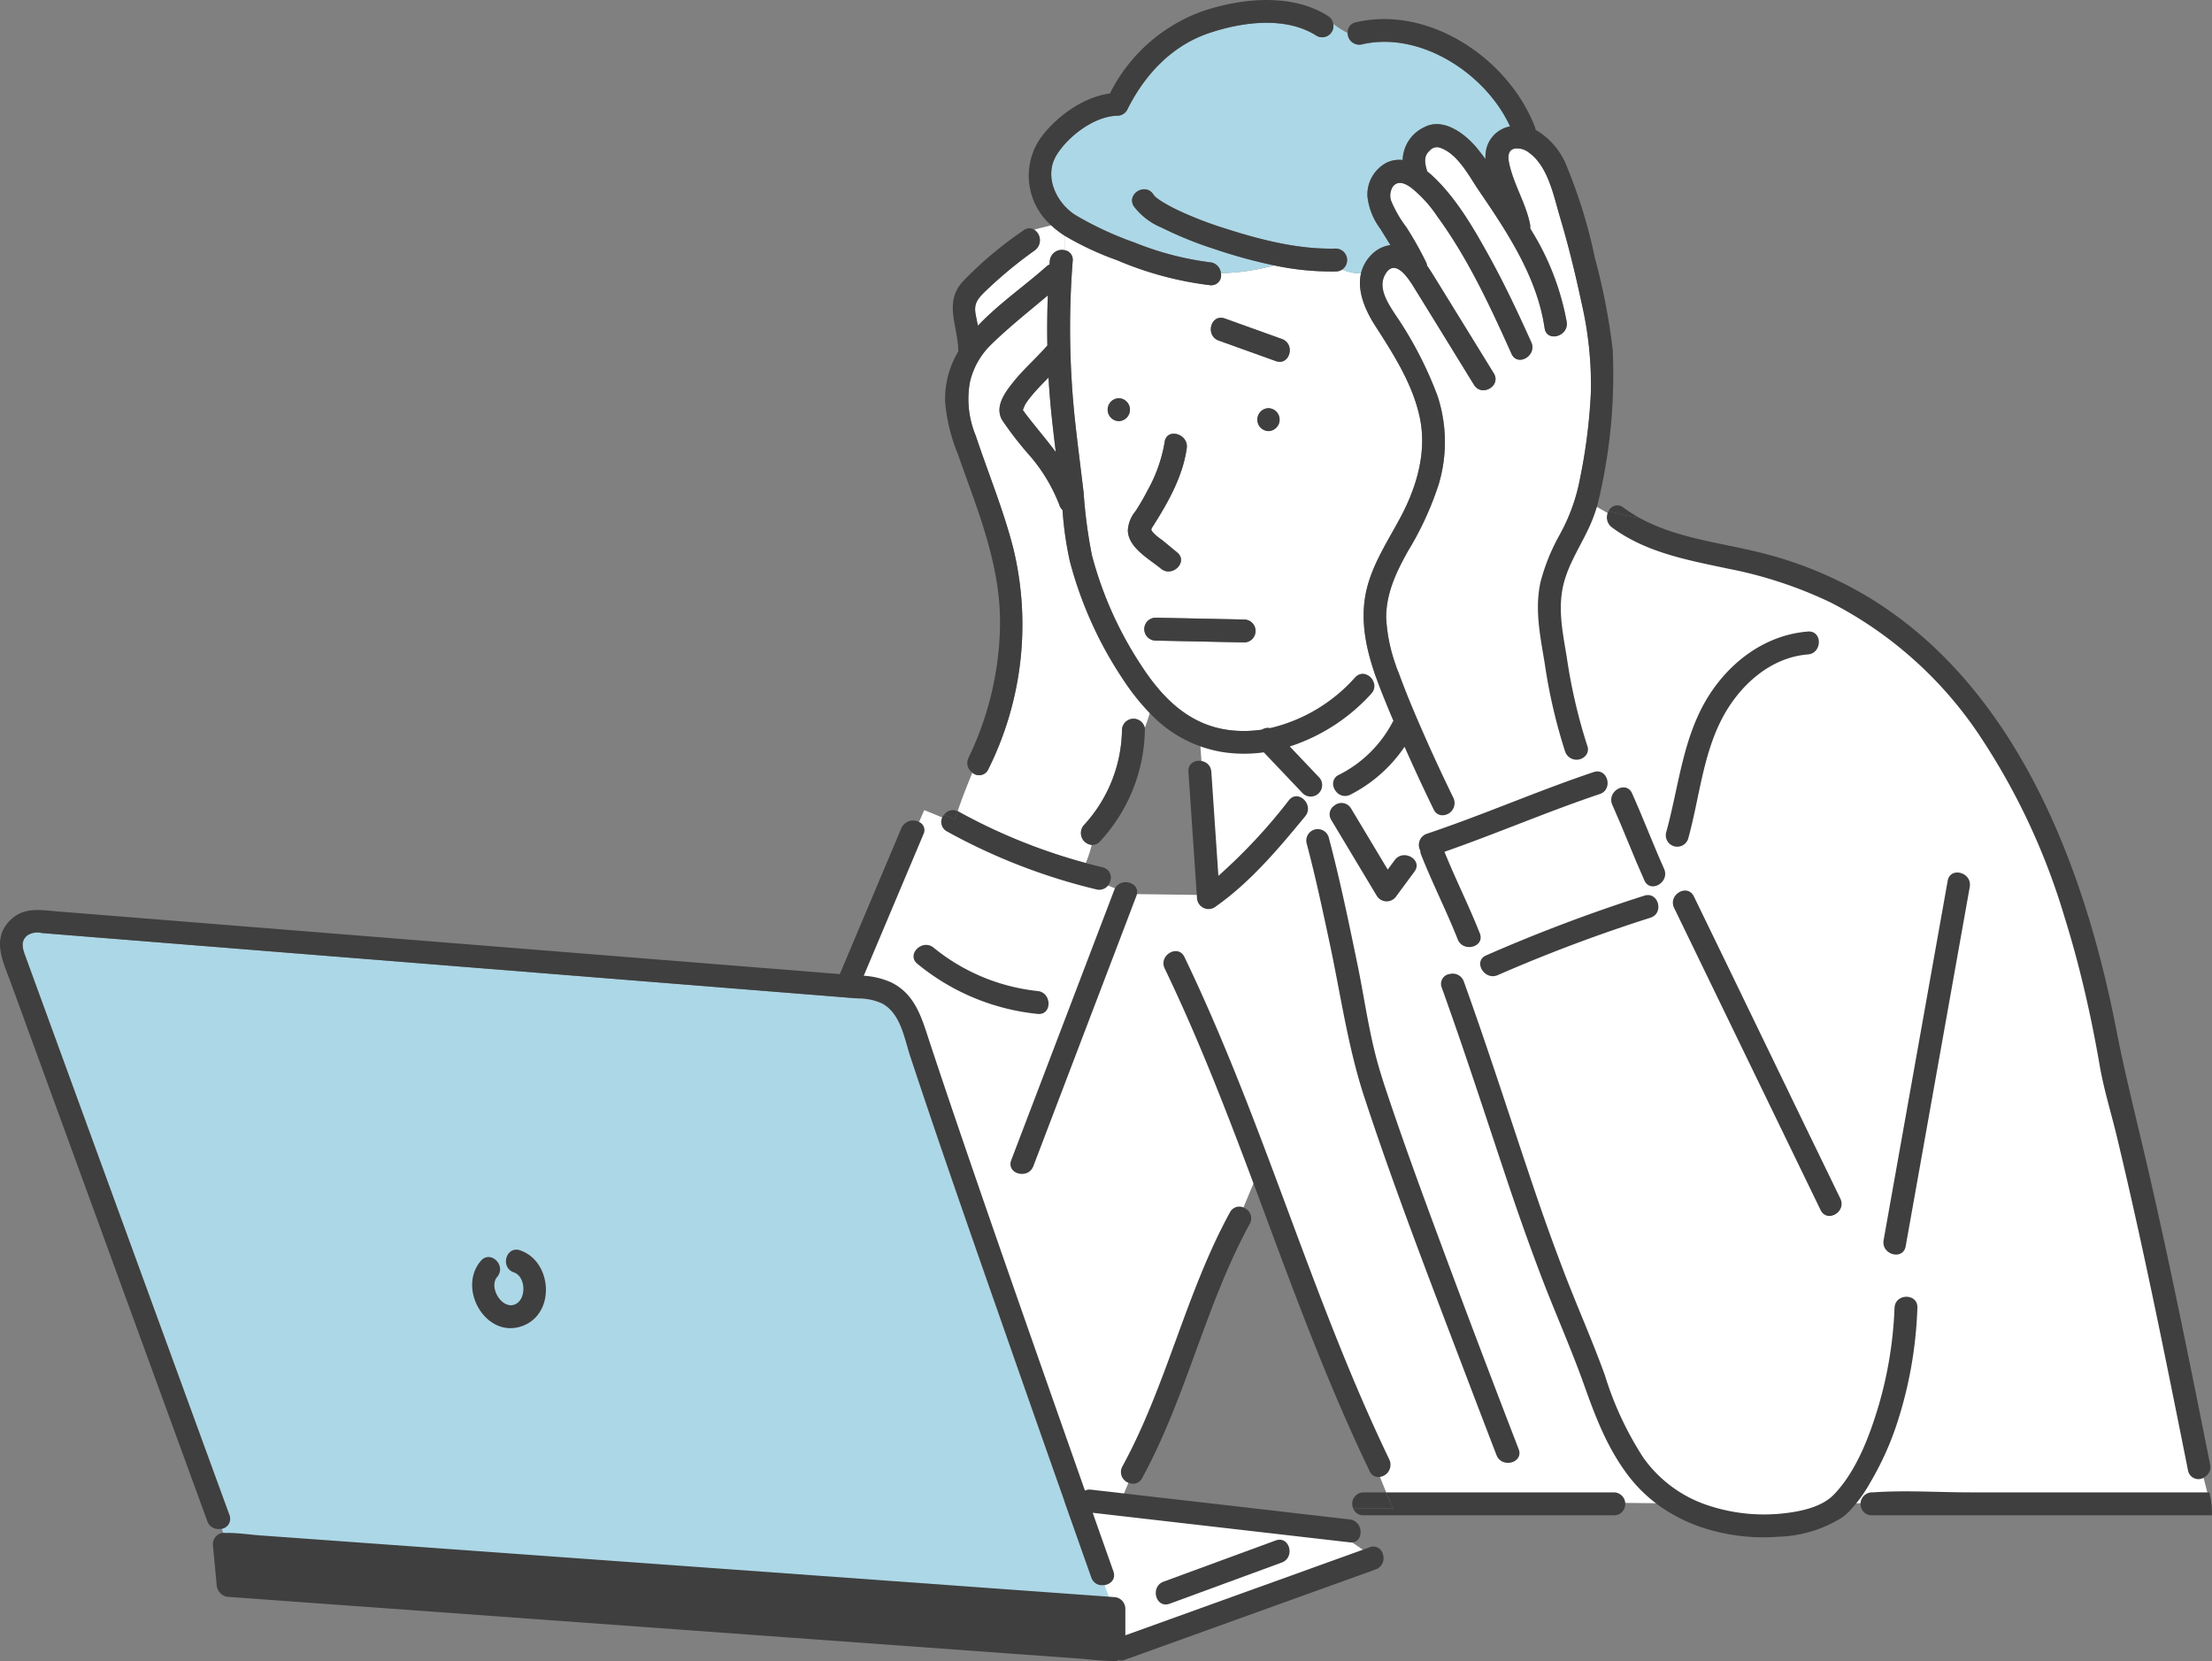 <svg xmlns="http://www.w3.org/2000/svg" width="269.031" height="202" viewBox="0 0 269.031 202">
  <rect x="0" y="0" width="269.031" height="202" fill="#808080" stroke="none"/>
  <g id="グループ_55" data-name="グループ 55" transform="translate(-2548.896 -573.894)">
    <path id="パス_1225" data-name="パス 1225" d="M2806.86,934.283l32.146,3.937,4.235,2.9-30.666,11.393Z" transform="translate(-127.361 -177.928)" fill="#fff"/>
    <path id="パス_1226" data-name="パス 1226" d="M2753.191,752.927l8.979-20.592,24.865,10.2,9.988.134-1.326-18.959h9.377l16.983-10.531,21.589-17.9,7.811,4.435,17.791,4.552,9.574,4.676,9.282,8.731,6.51,9.967,6.959,16.777,6.959,27.357,8.306,38.162,1.637,6.353-44.725.351-7.645,3.585-12.89-3.585-34.463-.351-16.063-39.7-16.49,39.469-14.6.586Z" transform="translate(-100.863 -59.926)" fill="#fff"/>
    <g id="グループ_54" data-name="グループ 54" transform="translate(2548.896 573.894)">
      <path id="パス_1227" data-name="パス 1227" d="M2684.33,876.313q-.266-.747-.529-1.492-4.89-13.812-9.729-27.642c-3.975-11.362-7.965-22.723-11.746-34.152-.743-2.246-1.179-5.283-3.432-6.5a6.782,6.782,0,0,0-2.82-.611l-6.119-.49-26.487-2.123-33.532-2.687-26.752-2.144-6.49-.52a2.234,2.234,0,0,0-1.776.287c-.933.751-.511,1.771-.184,2.67q3.833,10.5,7.665,21,5.647,15.473,11.3,30.946l5.8,15.88a1.2,1.2,0,0,1-.949,1.645l.843,2.394,107.554,7.323-1.011-2.849A1.412,1.412,0,0,1,2684.33,876.313Z" transform="translate(-2551.588 -684.488)" fill="#acd7e6"/>
      <path id="パス_1228" data-name="パス 1228" d="M2794.328,672.022c-.068-.121-.157-.2,0,0Z" transform="translate(-2670.025 -622.282)" fill="#00aac9"/>
      <path id="パス_1229" data-name="パス 1229" d="M2794.417,672.591a.088.088,0,0,0,.038-.04A.137.137,0,0,1,2794.417,672.591Z" transform="translate(-2670.113 -622.602)" fill="#00aac9"/>
      <path id="パス_1230" data-name="パス 1230" d="M2798.12,669.4q-.256-2.41-.393-4.816c-.682.688-1.363,1.376-1.985,2.121a10.233,10.233,0,0,0-.853,1.15c-.059.1-.187.468-.291.672.143.173.265.368.4.547,1.15,1.505,2.44,3,3.61,4.566C2798.439,672.228,2798.271,670.814,2798.12,669.4Z" transform="translate(-2670.202 -618.668)" fill="#fff"/>
      <path id="パス_1231" data-name="パス 1231" d="M2711.075,955.478c-1.007-.059-2.052-.241-3-.309l-8.974-.648-27-1.949-31.21-2.254-25.9-1.87-9.19-.664q.1,1.077.205,2.154c1.052.064,2.112.194,3.153.27l8.827.641,26.872,1.949,31.229,2.265,25.687,1.863,9.3.674Z" transform="translate(-2576.99 -758.488)" fill="#e8e7e6"/>
      <path id="パス_1232" data-name="パス 1232" d="M2903.243,682.752a66.012,66.012,0,0,1-2.49-10.739c-.541-3.305-1.24-6.536-.521-9.872a24.249,24.249,0,0,1,2.5-6.072,22.687,22.687,0,0,0,2.307-6.541,67.587,67.587,0,0,0,1.33-10.648,44.355,44.355,0,0,0-1.144-10.735c-.745-3.492-1.591-6.965-2.616-10.386-.769-2.567-1.436-6.181-3.766-7.859a2.313,2.313,0,0,0-1.708-.509c-.915.172-.88,1.064-.694,1.9.559,2.526,2,4.76,2.513,7.279a1.506,1.506,0,0,1,.017.51c.082.143.167.287.248.43a31.834,31.834,0,0,1,4.2,10.983c.255,1.756-2.428,2.507-2.686.74-.9-6.181-4.523-11.651-7.979-16.7-1.2-1.753-2.586-4.547-4.8-5.257a1.138,1.138,0,0,0-1.19.366c-.791.671-.6,1.565-.329,2.476,0,.017.008.032.011.049.22.174.432.355.633.541,2.813,2.608,4.88,6.15,6.728,9.47,1.947,3.5,3.656,7.121,5.3,10.771.729,1.623-1.671,3.037-2.4,1.406-2.585-5.753-5.294-11.608-9.035-16.717a15.25,15.25,0,0,0-3.191-3.5c-.7-.5-1.568-.9-2.194-.138a2.021,2.021,0,0,0-.236,1.722,14.356,14.356,0,0,0,1.844,3.212,41.341,41.341,0,0,1,2.406,4.266,1.535,1.535,0,0,1,.131.431c.315.447.6.913.885,1.369q3.624,5.854,7.225,11.723c.944,1.532-1.466,2.928-2.4,1.405-2.457-3.986-4.9-7.979-7.37-11.957-.715-1.153-2.32-3.534-3.466-1.406-.864,1.6.358,3.419,1.21,4.747a46.32,46.32,0,0,1,5.182,9.95,17.927,17.927,0,0,1,.151,10.757,38.285,38.285,0,0,1-3.749,8.142c-1.4,2.512-2.642,5.114-2.642,8.055A20.035,20.035,0,0,0,2883,673.19c.822,2.263,1.75,4.487,2.716,6.693q1.872,4.278,3.919,8.479a1.485,1.485,0,0,1-1.565,2.093c.211.5.406,1,.636,1.475,6.024-2.147,11.91-4.667,17.976-6.7.021-.008.042-.012.063-.018-.351-.666-.7-1.3-1.052-1.949A1.475,1.475,0,0,1,2903.243,682.752Z" transform="translate(-2712.861 -591.335)" fill="#fff"/>
      <path id="パス_1233" data-name="パス 1233" d="M2794.54,713.88a15.141,15.141,0,0,0,.721-2.2,1.452,1.452,0,0,1-.953-2.4,17.471,17.471,0,0,0,4.636-11.589,1.4,1.4,0,0,1,2.769-.241c.235-.594.434-1.194.607-1.8a27.676,27.676,0,0,1-3.311-4.189A47.579,47.579,0,0,1,2792.6,677.2a41.827,41.827,0,0,1-.894-6.245,1.387,1.387,0,0,1-.394-.636,20.358,20.358,0,0,0-3.612-6,41.511,41.511,0,0,1-3.342-4.308c-.942-1.651.373-3.389,1.39-4.654,1.224-1.524,2.7-2.806,3.984-4.269a1.813,1.813,0,0,1,.13-.13q-.059-3.051.06-6.108c-2.364,2-4.81,3.915-7.007,6.087a9.272,9.272,0,0,0-2.463,4.41,11.542,11.542,0,0,0,.693,6.551c1.516,4.564,3.367,9.021,4.566,13.687a39.378,39.378,0,0,1-3.036,26.9,1.225,1.225,0,0,1-1.931.41c-.64,1.566-1.253,3.09-1.785,4.682.032.015.064.03.1.047A69.444,69.444,0,0,0,2794.54,713.88Z" transform="translate(-2662.483 -608.931)" fill="#fff"/>
      <path id="パス_1234" data-name="パス 1234" d="M2790.427,631.037a52.543,52.543,0,0,0-6.133,5.087c-.976.962-1.326,1.524-1.053,2.877.083.409.168.813.249,1.217,2.494-2.648,5.711-4.862,8.313-7.19a1.512,1.512,0,0,1,.4-.26c.01-.142.017-.284.028-.426a1.469,1.469,0,0,1,1.8-1.307v-1.767a12.457,12.457,0,0,1-1.344-1c-.1-.085-.2-.174-.29-.263-.689.2-1.379.32-2.069.542A1.525,1.525,0,0,1,2790.427,631.037Z" transform="translate(-2664.551 -600.607)" fill="#fff"/>
      <path id="パス_1235" data-name="パス 1235" d="M2837.314,697.338a1.174,1.174,0,0,1,.687-1.274,14.916,14.916,0,0,0,6.518-6.384,1.617,1.617,0,0,1,.112-.18c-.158-.376-.321-.75-.477-1.127-2.087-5.049-4.248-10.367-2.5-15.861.911-2.859,2.583-5.359,3.966-8,1.872-3.572,3.063-7.722,2.248-11.758-.836-4.137-3.224-7.837-5.469-11.331-1.209-1.882-2.2-4.219-1.709-6.33a5.843,5.843,0,0,1-2.292-.476,1.372,1.372,0,0,1-.754.235,33.358,33.358,0,0,1-7.523-.735,26.951,26.951,0,0,1-6.473.947,1.2,1.2,0,0,1-1.319,1.458,41.375,41.375,0,0,1-11.321-3.043,36.389,36.389,0,0,1-6.373-2.98v1.767a1.164,1.164,0,0,1,.986,1.307,105.36,105.36,0,0,0,.323,19.773c.311,2.809.677,5.611,1.008,8.417a60.151,60.151,0,0,0,1.01,7.609,45.243,45.243,0,0,0,5.922,13.276c2.667,4.141,6.058,7.554,11.222,8.025a14.957,14.957,0,0,0,3.545-.105,1.272,1.272,0,0,1,.97-.175,19.93,19.93,0,0,0,10.345-6.161c1.211-1.326,3.175.648,1.969,1.969a22.949,22.949,0,0,1-9.914,6.423l3.543,3.73a1.328,1.328,0,0,1,.392.918A4.36,4.36,0,0,0,2837.314,697.338Zm-26.082-44.284a1.393,1.393,0,0,1,0-2.785A1.393,1.393,0,0,1,2811.232,653.054Zm1.1,13.277a4,4,0,0,1,.925-2.316,29.126,29.126,0,0,0,1.524-2.632,18.132,18.132,0,0,0,2.028-5.787c.239-1.77,2.922-1.012,2.685.74-.456,3.382-2.252,6.587-4.056,9.42-.352.554-.309.478,0,.888a6.472,6.472,0,0,0,1.061.872l1.833,1.508c1.385,1.14-.6,3.1-1.969,1.969C2814.927,669.815,2812.36,668.433,2812.33,666.331Zm14.178,13.634-10.822-.223a1.393,1.393,0,0,1,0-2.785l10.822.223A1.393,1.393,0,0,1,2826.508,679.965Zm2.927-25.7a1.393,1.393,0,0,1,0-2.784A1.393,1.393,0,0,1,2829.435,654.266Zm.9-8.513-6.961-2.5c-1.677-.6-.949-3.292.741-2.685l6.96,2.5C2832.752,643.671,2832.024,646.36,2830.335,645.753Z" transform="translate(-2675.159 -601.842)" fill="#fff"/>
      <path id="パス_1236" data-name="パス 1236" d="M2833.694,580.947c-3.752-2.394-9-1.675-13.009-.34-4.6,1.534-7.92,5.111-10.028,9.381a1.385,1.385,0,0,1-1.2.689c-2.779.051-5.972,2.495-7.371,4.774-1.629,2.656.046,5.917,2.326,7.325a40.781,40.781,0,0,0,7.2,3.337,36.669,36.669,0,0,0,9.136,2.385,1.453,1.453,0,0,1,1.319,1.326,26.947,26.947,0,0,0,6.472-.947,63.176,63.176,0,0,1-7.286-2,45.748,45.748,0,0,1-6.375-2.583,8.145,8.145,0,0,1-3.408-2.608c-.937-1.535,1.472-2.933,2.4-1.405a1.79,1.79,0,0,0,.347.357c.148.119.343.259.528.38a18.414,18.414,0,0,0,2.142,1.171,45.236,45.236,0,0,0,5.79,2.227c4.278,1.368,8.858,2.538,13.381,2.415a1.4,1.4,0,0,1,.754,2.55,5.837,5.837,0,0,0,2.292.476,4.771,4.771,0,0,1,1.354-2.357,3.887,3.887,0,0,1,2.227-1.091c-.406-.663-.82-1.322-1.226-1.987a7.94,7.94,0,0,1-1.571-3.962,4.379,4.379,0,0,1,2.376-4.1,3.611,3.611,0,0,1,1.909-.3,4.538,4.538,0,0,1,2.6-3.977c2.382-1.285,5.139.883,6.585,2.713q.447.565.881,1.147a6.287,6.287,0,0,1,.037-.807,3.649,3.649,0,0,1,2.955-3.162c-2.94-6.436-10.928-11.626-18.017-9.976a1.416,1.416,0,0,1-1.734-1.379,12.469,12.469,0,0,1-1.751-1.113A1.372,1.372,0,0,1,2833.694,580.947Z" transform="translate(-2673.576 -576.6)" fill="#acd7e6"/>
      <path id="パス_1237" data-name="パス 1237" d="M2804.5,786.316a13.642,13.642,0,0,0,1.516.905,13.642,13.642,0,0,1-1.516-.905,1.507,1.507,0,0,0-.233.411L2793.3,815.479l-1.566,4.107c-.639,1.676,2.052,2.4,2.686.74q5.481-14.376,10.964-28.751l1.566-4.107C2807.532,785.952,2805.386,785.215,2804.5,786.316Z" transform="translate(-2668.742 -678.509)" fill="#3f3f3f"/>
      <path id="パス_1238" data-name="パス 1238" d="M3009.156,784.463q-3.412,19.132-6.824,38.263-.486,2.727-.972,5.455c-.312,1.752,2.37,2.5,2.685.74q3.411-19.132,6.824-38.264.487-2.727.973-5.454C3012.153,783.451,3009.47,782.7,3009.156,784.463Z" transform="translate(-2772.271 -677.358)" fill="#3f3f3f"/>
      <path id="パス_1239" data-name="パス 1239" d="M2833.279,863.945a11.649,11.649,0,0,0-1.365,4.081,11.649,11.649,0,0,1,1.365-4.081,1.275,1.275,0,0,0-1.859.47c-5.39,9.847-7.7,21.064-13.088,30.909a1.4,1.4,0,0,0,.909,2.035c.357-.774.669-1.549.979-2.323-.31.774-.622,1.549-.979,2.323a1.235,1.235,0,0,0,1.5-.63c5.39-9.848,7.7-21.065,13.087-30.909A1.36,1.36,0,0,0,2833.279,863.945Z" transform="translate(-2681.829 -716.989)" fill="#3f3f3f"/>
      <path id="パス_1240" data-name="パス 1240" d="M3038.294,932.229h-29.106c-3.894,0-7.9-.277-11.788,0-.058,0-.118,0-.176,0a1.412,1.412,0,0,0-1.03,2.322h0a1.277,1.277,0,0,0,1.03.462H3038.6A10.349,10.349,0,0,0,3038.294,932.229Z" transform="translate(-2769.578 -750.748)" fill="#3f3f3f"/>
      <path id="パス_1241" data-name="パス 1241" d="M2877.823,932.349h-2.7a1.382,1.382,0,0,0-1.239,1.96h4.9C2878.445,933.647,2878.118,933,2877.823,932.349Z" transform="translate(-2709.296 -750.868)" fill="#3f3f3f"/>
      <path id="パス_1242" data-name="パス 1242" d="M2905.707,932.349h-27.781c.3.651.622,1.3.958,1.96h0q.184.363.37.734-.186-.371-.37-.734h-4.9a1.262,1.262,0,0,0,1.239.825h30.48a1.263,1.263,0,0,0,1.154-.643h0A1.4,1.4,0,0,0,2905.707,932.349Z" transform="translate(-2709.398 -750.868)" fill="#3f3f3f"/>
      <path id="パス_1243" data-name="パス 1243" d="M2740.7,943.826l-26.722,9.627L2711,954.526v-3.258a1.424,1.424,0,0,0-1.392-1.392l-10.726-.775-25.9-1.871-31.21-2.254-26.995-1.949-8.975-.648c-1.383-.1-2.824-.332-4.212-.3a1.8,1.8,0,0,1-.183-.013,1.079,1.079,0,0,0-.424.06,31.921,31.921,0,0,1,1.271,3.563,31.921,31.921,0,0,0-1.271-3.563,1.4,1.4,0,0,0-.968,1.332q.238,2.5.476,5a1.427,1.427,0,0,0,.34.816,1.369,1.369,0,0,0,1.052.576l10.693.776,25.688,1.863,31.229,2.265,26.873,1.949,8.826.64c1.4.1,2.831.3,4.235.307.061,0,.123.009.184.013a1.123,1.123,0,0,0,.565-.11,1.267,1.267,0,0,0,.769-.05l26.723-9.626,3.78-1.362a1.45,1.45,0,0,0,.869-1.866,15.442,15.442,0,0,1-1.947,1.318,15.442,15.442,0,0,0,1.947-1.318A1.187,1.187,0,0,0,2740.7,943.826Z" transform="translate(-2574.131 -755.662)" fill="#3f3f3f"/>
      <path id="パス_1244" data-name="パス 1244" d="M2841.126,943.808l-13.644,5.012c-1.668.613-.947,3.305.74,2.685l13.644-5.012C2843.534,945.88,2842.814,943.188,2841.126,943.808Z" transform="translate(-2685.97 -756.48)" fill="#3f3f3f"/>
      <path id="パス_1245" data-name="パス 1245" d="M2663.386,875.393c-2.952,3.38.655,9.659,5.14,7.9,3.982-1.564,3.495-7.883-.4-9.171-1.705-.563-2.437,2.125-.741,2.685,1.431.472,1.573,3.148.256,3.843-1.634.863-3.385-2.023-2.282-3.286C2666.529,876.017,2664.568,874.04,2663.386,875.393Z" transform="translate(-2604.891 -722.081)" fill="#3f3f3f"/>
      <path id="パス_1246" data-name="パス 1246" d="M2852.3,674.725a1.393,1.393,0,0,0,0-2.785A1.393,1.393,0,0,0,2852.3,674.725Z" transform="translate(-2698.028 -622.301)" fill="#3f3f3f"/>
      <path id="パス_1247" data-name="パス 1247" d="M2816.351,669.545a1.393,1.393,0,0,0,0,2.785A1.393,1.393,0,0,0,2816.351,669.545Z" transform="translate(-2680.278 -621.118)" fill="#3f3f3f"/>
      <path id="パス_1248" data-name="パス 1248" d="M2825.148,725.043l10.822.223a1.393,1.393,0,0,0,0-2.785l-10.822-.223A1.393,1.393,0,0,0,2825.148,725.043Z" transform="translate(-2684.621 -647.143)" fill="#3f3f3f"/>
      <path id="パス_1249" data-name="パス 1249" d="M2903.179,618.935a76.179,76.179,0,0,0-2.195-11.408,62.1,62.1,0,0,0-3.515-11.374,8.7,8.7,0,0,0-3.7-4.209,1.439,1.439,0,0,0-.1-.41c-3.208-8.228-12.811-14.752-21.762-12.668a1.217,1.217,0,0,0-.993,1.306,5.435,5.435,0,0,0,1.77.553,5.435,5.435,0,0,1-1.77-.553,1.416,1.416,0,0,0,1.733,1.379c7.089-1.651,15.078,3.54,18.018,9.976a3.65,3.65,0,0,0-2.955,3.162,6.468,6.468,0,0,0-.038.808q-.434-.581-.88-1.147c-1.446-1.83-4.2-4-6.586-2.713a4.538,4.538,0,0,0-2.6,3.977,3.611,3.611,0,0,0-1.91.3,4.378,4.378,0,0,0-2.376,4.1,7.944,7.944,0,0,0,1.571,3.962c.406.664.821,1.323,1.226,1.987a3.886,3.886,0,0,0-2.227,1.09,4.774,4.774,0,0,0-1.354,2.357,2.963,2.963,0,0,0,1.259-.283,2.963,2.963,0,0,1-1.259.283c-.49,2.111.5,4.448,1.709,6.33,2.245,3.494,4.634,7.194,5.469,11.331.815,4.036-.376,8.186-2.248,11.758-1.382,2.637-3.054,5.137-3.966,8-1.75,5.494.411,10.812,2.5,15.861.156.377.319.751.477,1.128a1.615,1.615,0,0,0-.112.18,14.919,14.919,0,0,1-6.519,6.384,1.174,1.174,0,0,0-.687,1.274,4.193,4.193,0,0,0,1.853-.706,4.193,4.193,0,0,1-1.853.706,1.571,1.571,0,0,0,.365.777,3.141,3.141,0,0,1,.654-.925,3.141,3.141,0,0,0-.654.925,1.381,1.381,0,0,0,1.728.354,17.587,17.587,0,0,0,6.583-5.818q1.7,3.846,3.542,7.624a1.182,1.182,0,0,0,.839.687,10.041,10.041,0,0,0-.622-1.267,10.041,10.041,0,0,1,.622,1.267,1.486,1.486,0,0,0,1.566-2.093q-2.056-4.194-3.92-8.479c-.965-2.205-1.894-4.429-2.715-6.693a20.035,20.035,0,0,1-1.554-6.773c0-2.941,1.239-5.543,2.642-8.055a38.3,38.3,0,0,0,3.749-8.142,17.929,17.929,0,0,0-.151-10.757,46.288,46.288,0,0,0-5.182-9.95c-.852-1.327-2.074-3.142-1.21-4.747,1.146-2.128,2.752.253,3.467,1.406,2.468,3.978,4.913,7.972,7.369,11.957.939,1.523,3.348.126,2.4-1.405q-3.613-5.861-7.225-11.723c-.282-.455-.571-.922-.885-1.369a1.559,1.559,0,0,0-.131-.431,41.479,41.479,0,0,0-2.406-4.266,14.346,14.346,0,0,1-1.844-3.212,2.021,2.021,0,0,1,.235-1.722c.626-.763,1.493-.36,2.194.138a15.251,15.251,0,0,1,3.191,3.5c3.74,5.109,6.45,10.964,9.035,16.717.734,1.632,3.134.217,2.4-1.406-1.64-3.649-3.348-7.273-5.3-10.771-1.848-3.32-3.915-6.862-6.729-9.47-.2-.186-.412-.367-.633-.541,0-.017-.007-.032-.011-.049-.272-.911-.462-1.805.329-2.476a1.138,1.138,0,0,1,1.19-.366c2.216.709,3.6,3.5,4.8,5.257,3.455,5.054,7.077,10.523,7.978,16.7.258,1.766,2.941,1.016,2.685-.74a31.834,31.834,0,0,0-4.2-10.983c-.081-.143-.166-.287-.249-.43a1.488,1.488,0,0,0-.017-.51c-.509-2.519-1.953-4.753-2.512-7.279-.186-.838-.222-1.731.693-1.9a2.311,2.311,0,0,1,1.708.509c2.33,1.678,3,5.292,3.766,7.859,1.025,3.421,1.871,6.894,2.616,10.386a44.355,44.355,0,0,1,1.144,10.735,67.5,67.5,0,0,1-1.33,10.648,22.694,22.694,0,0,1-2.307,6.541,24.277,24.277,0,0,0-2.5,6.072c-.719,3.336-.02,6.566.521,9.872a65.96,65.96,0,0,0,2.49,10.739,1.474,1.474,0,0,0,2.451.507c-.327-.6-.654-1.214-.981-1.868.327.654.654,1.266.981,1.868a1.177,1.177,0,0,0,.234-1.247,66.087,66.087,0,0,1-2.49-10.739c-.519-3.165-1.195-6.245-.263-9.4.7-2.363,2.086-4.416,3.086-6.649a19.179,19.179,0,0,0,.914-2.528,2.583,2.583,0,0,1-.791-1.378,2.583,2.583,0,0,0,.791,1.378,65.944,65.944,0,0,0,1.855-18.581Z" transform="translate(-2707.008 -576.155)" fill="#3f3f3f"/>
      <path id="パス_1250" data-name="パス 1250" d="M2831,575.4a22.3,22.3,0,0,1,2.048,1.4,1.328,1.328,0,0,0-.634-.961c-4.368-2.788-10.455-2.186-15.154-.62a20.22,20.22,0,0,0-11.372,10.043c-3.284.431-6.551,2.844-8.428,5.4a8.045,8.045,0,0,0,1.276,10.626,7.892,7.892,0,0,0,.8-.268,7.892,7.892,0,0,1-.8.268c.1.089.192.177.291.263a12.458,12.458,0,0,0,1.344,1v0a36.4,36.4,0,0,0,6.373,2.98,41.374,41.374,0,0,0,11.321,3.043,1.2,1.2,0,0,0,1.319-1.458,11.954,11.954,0,0,1-3.419-.532,11.954,11.954,0,0,0,3.419.532,1.452,1.452,0,0,0-1.319-1.326,36.668,36.668,0,0,1-9.136-2.385,40.776,40.776,0,0,1-7.2-3.337c-2.28-1.408-3.955-4.67-2.326-7.326,1.4-2.279,4.592-4.723,7.371-4.774a1.384,1.384,0,0,0,1.2-.69c2.109-4.27,5.424-7.847,10.029-9.381,4.008-1.335,9.257-2.055,13.009.34a1.372,1.372,0,0,0,2.04-1.443A22.3,22.3,0,0,0,2831,575.4Z" transform="translate(-2670.896 -573.894)" fill="#3f3f3f"/>
      <path id="パス_1251" data-name="パス 1251" d="M2845.646,626.568c-4.524.123-9.1-1.048-13.382-2.415a45.268,45.268,0,0,1-5.79-2.227,18.452,18.452,0,0,1-2.142-1.171c-.185-.121-.379-.261-.528-.38a1.77,1.77,0,0,1-.347-.357c-.932-1.527-3.342-.13-2.4,1.406a8.145,8.145,0,0,0,3.408,2.607,45.756,45.756,0,0,0,6.375,2.584,63.123,63.123,0,0,0,7.286,2c1.055-.245,2.117-.5,3.2-.7-1.079.2-2.141.454-3.2.7a33.354,33.354,0,0,0,7.523.735,1.375,1.375,0,0,0,.754-.235,7.165,7.165,0,0,1-2.3-1.477,7.165,7.165,0,0,0,2.3,1.477A1.4,1.4,0,0,0,2845.646,626.568Z" transform="translate(-2683.158 -596.34)" fill="#3f3f3f"/>
      <path id="パス_1252" data-name="パス 1252" d="M2848.418,652.8l-6.96-2.5c-1.69-.607-2.418,2.083-.741,2.685l6.961,2.5C2849.368,656.09,2850.1,653.4,2848.418,652.8Z" transform="translate(-2692.502 -611.572)" fill="#3f3f3f"/>
      <path id="パス_1253" data-name="パス 1253" d="M2846.612,761.414a66.894,66.894,0,0,1-8.585,9.205q-.43-6.326-.859-12.652c-.121-1.778-2.906-1.792-2.785,0q.521,7.656,1.04,15.312a1.406,1.406,0,0,0,2.1,1.2c4.307-2.979,7.755-7.088,11.063-11.1C2849.713,762.011,2847.753,760.03,2846.612,761.414Z" transform="translate(-2689.842 -664.113)" fill="#3f3f3f"/>
      <path id="パス_1254" data-name="パス 1254" d="M2814.072,751.419a13.148,13.148,0,0,0,2.232-3.769,1.4,1.4,0,0,0-2.769.241,17.471,17.471,0,0,1-4.636,11.589,1.452,1.452,0,0,0,.953,2.4,13.11,13.11,0,0,1,1.156-3.223,13.11,13.11,0,0,0-1.156,3.223,1.226,1.226,0,0,0,1.016-.432,20.426,20.426,0,0,0,5.451-13.558,1.561,1.561,0,0,0-.015-.241A13.148,13.148,0,0,1,2814.072,751.419Z" transform="translate(-2677.074 -659.135)" fill="#3f3f3f"/>
      <path id="パス_1255" data-name="パス 1255" d="M2825.791,683.364a19.928,19.928,0,0,1-10.346,6.16,1.274,1.274,0,0,0-.97.175,14.959,14.959,0,0,1-3.545.105c-5.165-.471-8.556-3.884-11.223-8.025a45.272,45.272,0,0,1-5.922-13.276,60.237,60.237,0,0,1-1.01-7.609c-.33-2.806-.7-5.608-1.008-8.417a105.4,105.4,0,0,1-.322-19.773,1.165,1.165,0,0,0-.986-1.307v0a1.469,1.469,0,0,0-1.8,1.307c-.011.142-.018.284-.028.426a1.511,1.511,0,0,0-.4.26c-2.6,2.328-5.819,4.542-8.313,7.19-.081-.4-.166-.808-.248-1.217-.274-1.353.077-1.915,1.053-2.877a52.446,52.446,0,0,1,6.133-5.087,1.526,1.526,0,0,0-.1-2.5,6.187,6.187,0,0,0-1.309.582,6.187,6.187,0,0,1,1.309-.582,1.113,1.113,0,0,0-1.3.091,46.388,46.388,0,0,0-7.375,6.207c-2.329,2.58-.618,5.36-.555,8.361a1.28,1.28,0,0,0,.01.139,11.233,11.233,0,0,0-1.608,6.149,21.679,21.679,0,0,0,1.579,6.425c.793,2.274,1.639,4.529,2.415,6.808,1.582,4.645,2.8,9.319,2.678,14.261a38.376,38.376,0,0,1-3.825,15.776,1.423,1.423,0,0,0,.474,1.816c.3-.734.605-1.477.911-2.242-.306.765-.611,1.508-.911,2.242a1.225,1.225,0,0,0,1.931-.41,39.377,39.377,0,0,0,3.036-26.9c-1.2-4.665-3.05-9.123-4.566-13.687a11.545,11.545,0,0,1-.692-6.551,9.271,9.271,0,0,1,2.463-4.41c2.2-2.172,4.643-4.09,7.007-6.087q-.119,3.057-.061,6.108a1.76,1.76,0,0,0-.129.13c-1.289,1.462-2.76,2.745-3.984,4.269-1.017,1.265-2.332,3-1.39,4.654a41.6,41.6,0,0,0,3.342,4.308,20.359,20.359,0,0,1,3.612,6,1.386,1.386,0,0,0,.394.636,41.764,41.764,0,0,0,.894,6.245,47.578,47.578,0,0,0,6.405,14.254,27.717,27.717,0,0,0,3.311,4.189q.119-.418.224-.838-.1.419-.224.838a15.48,15.48,0,0,0,8.943,4.762,17.386,17.386,0,0,0,4.921.018l4.739,4.988a1.394,1.394,0,0,0,2.36-1.051,7.117,7.117,0,0,1-1.8-.645,7.117,7.117,0,0,0,1.8.645,1.331,1.331,0,0,0-.392-.918l-3.543-3.73a22.941,22.941,0,0,0,9.914-6.423C2828.966,684.012,2827,682.038,2825.791,683.364Zm-40.509-32.654c-.157-.2-.068-.121,0,0Zm0,.248a.135.135,0,0,0,.039-.04A.135.135,0,0,1,2785.284,650.959Zm.494.416c-.137-.179-.26-.374-.4-.547.1-.2.231-.576.291-.672a10.223,10.223,0,0,1,.853-1.15c.622-.745,1.3-1.433,1.985-2.121q.138,2.407.393,4.816c.15,1.415.319,2.828.491,4.24C2788.219,654.373,2786.929,652.88,2785.778,651.375Z" transform="translate(-2660.979 -600.97)" fill="#3f3f3f"/>
      <path id="パス_1256" data-name="パス 1256" d="M2855.859,864.184c-7.479-15.537-12.638-32.033-19.134-47.979-1.807-4.436-3.715-8.83-5.792-13.147-.777-1.614-3.179-.2-2.4,1.405,4.219,8.765,7.7,17.835,11.1,26.939q.2-.321.4-.643-.2.321-.4.643c2.626,7.035,5.2,14.09,8.035,21.04,1.807,4.436,3.714,8.83,5.792,13.147a1.142,1.142,0,0,0,1.225.7,11.173,11.173,0,0,1-.451-2.115,11.173,11.173,0,0,0,.451,2.115A1.493,1.493,0,0,0,2855.859,864.184Z" transform="translate(-2686.878 -686.684)" fill="#3f3f3f"/>
      <path id="パス_1257" data-name="パス 1257" d="M2937.134,695.54a1.154,1.154,0,0,0-1.784.419,30,30,0,0,0,3.778.856A17.311,17.311,0,0,1,2937.134,695.54Z" transform="translate(-2739.693 -633.821)" fill="#3f3f3f"/>
      <path id="パス_1258" data-name="パス 1258" d="M3008.289,812.6c-2.465-12.323-4.931-24.65-7.779-36.892-1.238-5.322-2.582-10.595-3.628-15.956-.812-4.167-1.791-8.3-2.983-12.38-4.6-15.709-12.7-31.477-27.114-40.23a47.726,47.726,0,0,0-13.372-5.492c-4.872-1.2-10.079-1.737-14.5-4.168a30.015,30.015,0,0,1-3.778-.856,1.5,1.5,0,0,0,.379,1.986c4.147,3.079,9.215,3.984,14.152,5.033a51.658,51.658,0,0,1,12.518,4.136,48.314,48.314,0,0,1,17.881,15.887,81.908,81.908,0,0,1,10.5,22.309c1.237,3.947,2.261,7.959,3.12,12q.642,3.028,1.165,6.079c.5,2.912,1.406,5.79,2.094,8.666,3.227,13.463,5.943,27.04,8.657,40.614a1.288,1.288,0,0,0,2.109.707,14.969,14.969,0,0,1-.359-1.789,14.969,14.969,0,0,0,.359,1.789A1.378,1.378,0,0,0,3008.289,812.6Z" transform="translate(-2739.48 -634.489)" fill="#3f3f3f"/>
      <path id="パス_1259" data-name="パス 1259" d="M2942.38,772.92c-1.364-3.036-2.535-6.153-3.9-9.189-.732-1.632-3.133-.218-2.4,1.406,1.363,3.036,2.535,6.152,3.9,9.189C2940.709,775.957,2943.11,774.543,2942.38,772.92Z" transform="translate(-2739.985 -667.261)" fill="#3f3f3f"/>
      <path id="パス_1260" data-name="パス 1260" d="M2968.731,826.655c.784,1.611,3.186.2,2.4-1.405-5.96-12.242-11.861-24.514-17.821-36.756-.784-1.611-3.186-.2-2.4,1.405C2956.869,802.141,2962.771,814.412,2968.731,826.655Z" transform="translate(-2747.299 -679.493)" fill="#3f3f3f"/>
      <path id="パス_1261" data-name="パス 1261" d="M2911.071,759.249c.158.3.316.6.473.917-.158-.315-.315-.618-.473-.917-.021.006-.042.011-.063.018-6.065,2.037-11.951,4.557-17.976,6.7a5.174,5.174,0,0,0,.969,1.435,5.174,5.174,0,0,1-.969-1.435c-.769.274-1.539.544-2.313.8a1.438,1.438,0,0,0-.795,2.053,1.364,1.364,0,0,0,.1.495c1.373,3.482,3.083,6.822,4.455,10.3a1.638,1.638,0,0,0,.11.221c.094-.342.179-.683.248-1.025-.069.342-.153.683-.248,1.025.795,1.353,3.2.628,2.576-.961-1.322-3.352-2.953-6.574-4.3-9.915,6.34-2.212,12.512-4.881,18.88-7.019C2913.415,761.392,2912.73,758.765,2911.071,759.249Z" transform="translate(-2717.184 -665.377)" fill="#3f3f3f"/>
      <path id="パス_1262" data-name="パス 1262" d="M2950.22,848.4a48.983,48.983,0,0,1-1.89,11.743c-1.1,3.734-2.737,8.138-5.506,10.986-1.473,1.515-4.01,2.026-6.018,2.258a21.565,21.565,0,0,1-9.031-.885,15.642,15.642,0,0,1-8.1-5.869,39.952,39.952,0,0,1-4.673-10c-1.514-4.205-3.345-8.3-4.943-12.471q-1.924-5.026-3.646-10.126c-2.862-8.441-5.555-16.933-8.579-25.319a1.432,1.432,0,0,0-1.679-.919,5.51,5.51,0,0,0,.464,3.362,5.51,5.51,0,0,1-.464-3.362,1.214,1.214,0,0,0-1.007,1.659c2.908,8.064,5.521,16.22,8.25,24.344q1.812,5.394,3.828,10.716c1.688,4.432,3.635,8.769,5.226,13.236,1.377,3.867,2.772,7.544,5.245,10.871a17.828,17.828,0,0,0,4.66,4.357h0a19.61,19.61,0,0,0,3.9,1.935,23.625,23.625,0,0,0,9.821,1.322,15.441,15.441,0,0,0,7.731-2.32,7.4,7.4,0,0,0,.891-.756h0a17.29,17.29,0,0,0,2.574-3.53,36.3,36.3,0,0,0,3.15-6.88A50.667,50.667,0,0,0,2953,848.4C2953.08,846.609,2950.3,846.613,2950.22,848.4Z" transform="translate(-2719.8 -689.361)" fill="#3f3f3f"/>
      <path id="パス_1263" data-name="パス 1263" d="M2906.608,798.619a190.345,190.345,0,0,1,18.57-6.98c1.7-.534.976-3.224-.74-2.685a197.284,197.284,0,0,0-19.234,7.261C2903.562,796.924,2904.979,799.324,2906.608,798.619Z" transform="translate(-2724.449 -680.037)" fill="#3f3f3f"/>
      <path id="パス_1264" data-name="パス 1264" d="M2777.318,768.612a1.335,1.335,0,0,0-1.687.457,6.392,6.392,0,0,1,1.361.567Q2777.149,769.118,2777.318,768.612Z" transform="translate(-2660.838 -669.962)" fill="#3f3f3f"/>
      <path id="パス_1265" data-name="パス 1265" d="M2794.633,775.564q-1.024-.245-2.038-.52a7.513,7.513,0,0,1-.35.7,7.513,7.513,0,0,0,.35-.7,69.448,69.448,0,0,1-15.479-6.252c-.033-.018-.065-.032-.1-.048-.113.338-.221.679-.326,1.024.079.043.156.081.237.128-.081-.047-.158-.086-.237-.128-.013.043-.028.085-.042.128.013-.043.028-.085.042-.128a6.408,6.408,0,0,0-1.361-.567,1.3,1.3,0,0,0,.379,2,72.391,72.391,0,0,0,18.183,7.053,1.356,1.356,0,0,0,1.632-.891c-.351-.255-.7-.516-1.052-.78.351.263.7.525,1.052.78A1.282,1.282,0,0,0,2794.633,775.564Z" transform="translate(-2660.538 -670.094)" fill="#3f3f3f"/>
      <path id="パス_1266" data-name="パス 1266" d="M2768.822,803.156a27.348,27.348,0,0,0,14.619,6.088c1.78.186,1.767-2.6,0-2.784a24,24,0,0,1-12.649-5.273C2769.415,800.063,2767.433,802.021,2768.822,803.156Z" transform="translate(-2657.242 -685.945)" fill="#3f3f3f"/>
      <path id="パス_1267" data-name="パス 1267" d="M2888.517,848.43q-4.816-12.454-9.461-24.974c-2.084-5.619-4.156-11.246-6.077-16.924-.615-1.817-1.234-3.64-1.73-5.493-1.017-3.807-1.553-7.778-2.353-11.639-1.064-5.138-2.13-10.3-3.48-15.368a1.393,1.393,0,0,0-2.685.74c1.075,4.041,1.949,8.143,2.821,12.232,1.326,6.218,2.2,12.547,4.185,18.6,3.755,11.438,8.124,22.688,12.4,33.936q1.834,4.821,3.69,9.633C2886.472,850.824,2889.166,850.105,2888.517,848.43Z" transform="translate(-2703.814 -672.217)" fill="#3f3f3f"/>
      <path id="パス_1268" data-name="パス 1268" d="M2951.762,750.779c1.36-4.87,1.768-10.144,4.154-14.675,2.074-3.939,5.8-7.372,10.406-7.739,1.774-.141,1.79-2.927,0-2.785-5.128.408-9.449,3.628-12.125,7.92-3.115,5-3.57,10.985-5.12,16.537A1.394,1.394,0,0,0,2951.762,750.779Z" transform="translate(-2746.442 -648.781)" fill="#3f3f3f"/>
      <path id="パス_1269" data-name="パス 1269" d="M2876.22,773.717l-.849,1.149-4.455-7.426a1.355,1.355,0,0,0-2.032-.361,19.175,19.175,0,0,0,1.437,4.072,19.175,19.175,0,0,1-1.437-4.072,1.279,1.279,0,0,0-.373,1.766l5.532,9.222a1.412,1.412,0,0,0,2.4,0l2.176-2.945C2879.69,773.68,2877.274,772.289,2876.22,773.717Z" transform="translate(-2706.592 -669.122)" fill="#3f3f3f"/>
      <path id="パス_1270" data-name="パス 1270" d="M2823.861,694.482c1.374,1.13,3.355-.829,1.969-1.97L2824,691a6.5,6.5,0,0,1-1.061-.872c-.309-.41-.353-.334,0-.888,1.8-2.834,3.6-6.038,4.057-9.42.236-1.752-2.447-2.511-2.686-.74a18.142,18.142,0,0,1-2.027,5.787,29.262,29.262,0,0,1-1.525,2.632,4,4,0,0,0-.925,2.316C2819.861,691.92,2822.428,693.3,2823.861,694.482Z" transform="translate(-2682.66 -625.329)" fill="#3f3f3f"/>
      <path id="パス_1271" data-name="パス 1271" d="M2714.3,857.02c-.191.015-.381.024-.565.024.184,0,.374-.01.565-.024a1.454,1.454,0,0,0-1.25-1.049l-11.571-1.332h0l-15.8-1.818c-.11.2-.223.4-.344.6.12-.2.234-.4.344-.6l-.121-.014-3.97-.457a1.227,1.227,0,0,0-.735.12q-1.983-5.623-3.958-11.247c-4.276-12.176-8.544-24.356-12.683-36.58q-1.169-3.454-2.312-6.918c-.925-2.822-1.716-5.641-4.625-7.068a9.614,9.614,0,0,0-3.327-.8l7.263-17.216a1.074,1.074,0,0,0-.441-1.437c-1.214,1.521-1.648,4.41-2.444,6.481.8-2.071,1.23-4.96,2.444-6.481a1.566,1.566,0,0,0-2.244.7l-7.489,17.751-22.509-1.8-33.611-2.693-30.12-2.414-8.941-.716c-2.119-.17-4.167-.592-5.846,1.2-2.133,2.279-.706,4.99.174,7.4l3.85,10.549,11.411,31.264,8.24,22.574.427,1.17a1.413,1.413,0,0,0,1.443.945,10.169,10.169,0,0,1-.489-2.033,10.169,10.169,0,0,0,.489,2.033,1.245,1.245,0,0,0,1.242-1.685q-2.9-7.94-5.8-15.88l-11.3-30.947-7.665-21c-.328-.9-.749-1.919.184-2.67a2.234,2.234,0,0,1,1.776-.287l6.49.52,26.752,2.144,33.533,2.687,26.487,2.122,6.118.491a6.793,6.793,0,0,1,2.82.611c2.253,1.221,2.689,4.257,3.432,6.5,3.781,11.429,7.772,22.79,11.747,34.152q4.838,13.83,9.729,27.642l.529,1.493c.595,1.677,3.286.954,2.685-.741q-1.263-3.56-2.519-7.123l27.279,3.138,3.971.457C2714.154,858.882,2714.567,857.864,2714.3,857.02Z" transform="translate(-2548.896 -671.199)" fill="#3f3f3f"/>
    </g>
  </g>
</svg>
